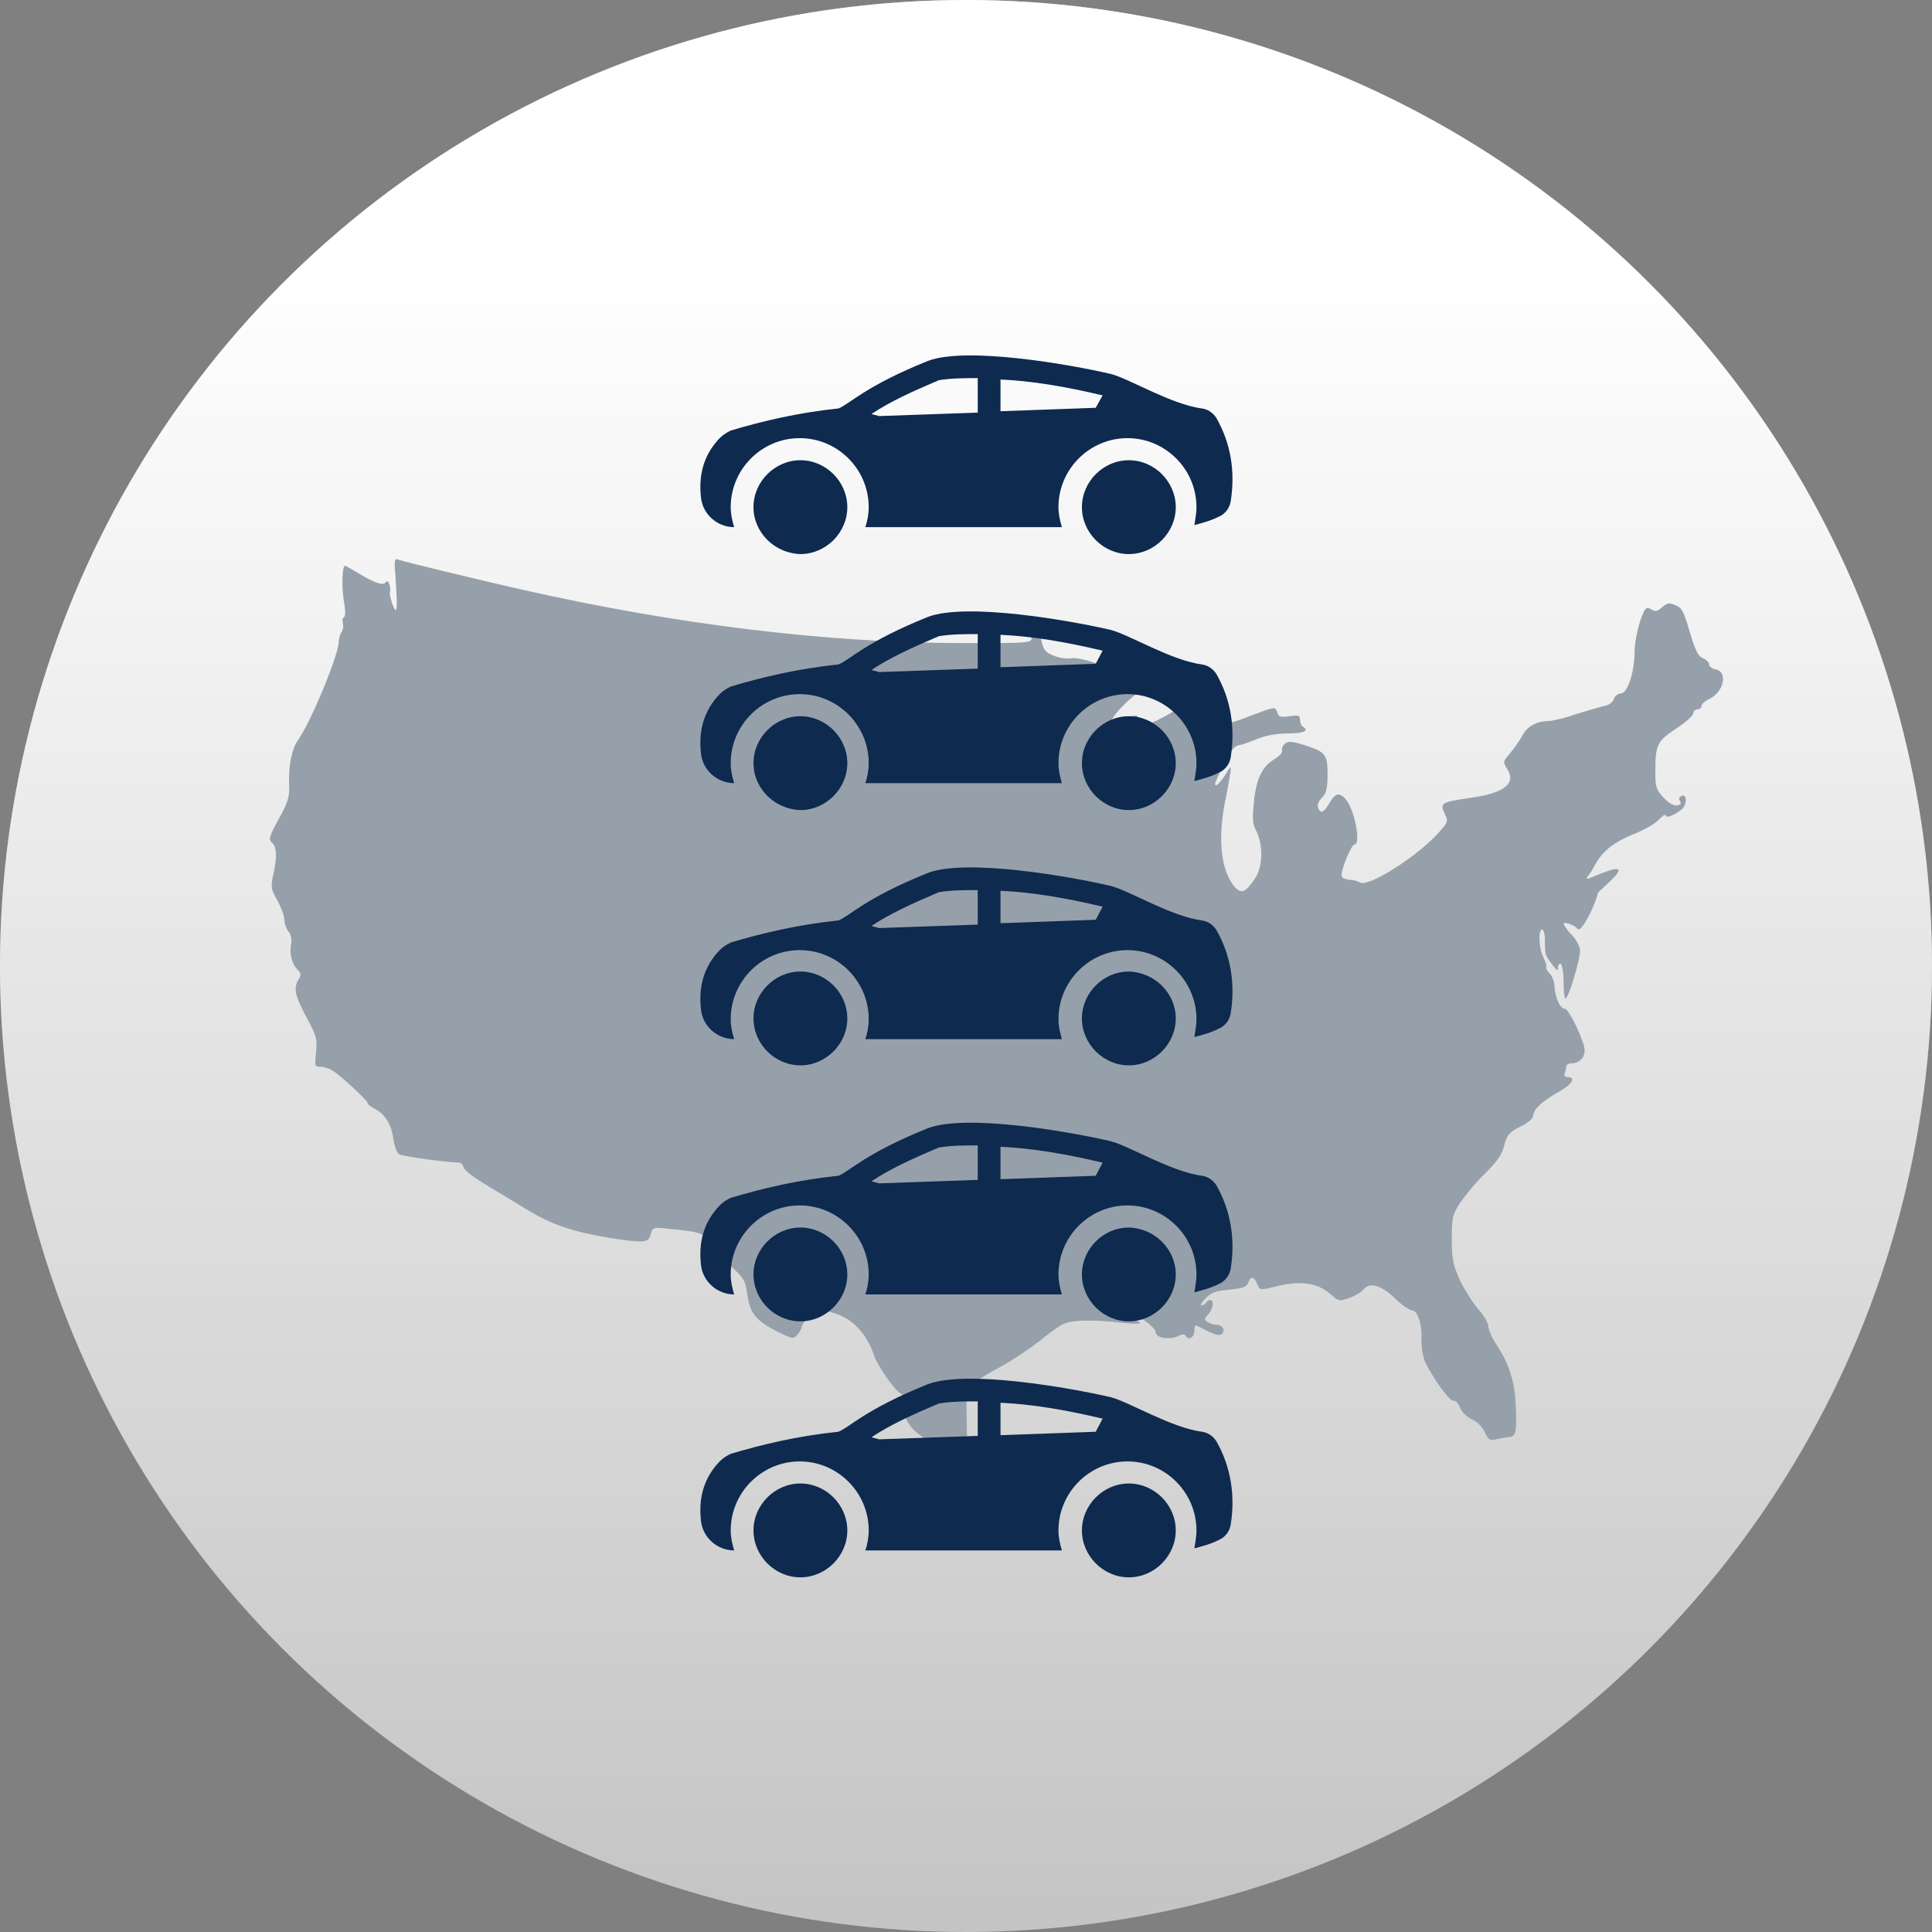 <?xml version="1.0" encoding="UTF-8"?>
<!-- Generator: Adobe Illustrator 27.5.0, SVG Export Plug-In . SVG Version: 6.00 Build 0)  -->
<svg xmlns="http://www.w3.org/2000/svg" xmlns:xlink="http://www.w3.org/1999/xlink" version="1.1" id="Layer_1" x="0px" y="0px" viewBox="0 0 280 280" style="enable-background:new 0 0 280 280;" xml:space="preserve">
<rect x="0" y="0" width="280" height="280" fill="#808080" stroke="none"/>
<style type="text/css">
	.st0{fill:#C4C4C4;}
	.st1{fill:url(#SVGID_1_);}
	.st2{fill:#96A0AA;}
	.st3{fill:#0E2A4F;}
</style>
<g>
	<circle class="st0" cx="140" cy="140" r="140"></circle>
	
		<linearGradient id="SVGID_1_" gradientUnits="userSpaceOnUse" x1="140" y1="-516" x2="140" y2="-796" gradientTransform="matrix(1 0 0 -1 0 -516)">
		<stop offset="0.135" style="stop-color:#FFFFFF"></stop>
		<stop offset="1" style="stop-color:#FFFFFF;stop-opacity:0"></stop>
	</linearGradient>
	<circle class="st1" cx="140" cy="140" r="140"></circle>
</g>
<path class="st2" d="M137.6,210c-4.5-1.4-6.7-3.5-6.7-6.4c0-0.8-0.1-1.5-0.3-1.6c-0.8-0.3-3.4-4-3.9-5.5c-1.3-3.8-3.7-5.9-7-6.5  c-1.3-0.2-1.6-0.1-2.5,0.8c-0.6,0.6-1,1.3-1,1.5s-0.3,0.7-0.6,1.1c-0.6,0.7-0.7,0.7-2.9-0.4c-3.2-1.6-4-2.7-4.4-5.4  c-0.3-2.1-0.5-2.4-2.5-4.2c-1.2-1.1-2.6-2.5-3-3.3c-0.9-1.4-1.3-1.6-5.8-2c-2.4-0.3-2.4-0.2-2.7,0.8c-0.3,1.2-0.9,1.3-6,0.5  c-5.3-0.9-8.4-1.9-12.1-4.2c-1.8-1.1-4.6-2.8-6.1-3.7s-2.8-1.9-2.9-2.3c-0.1-0.4-0.4-0.7-0.6-0.7c-1.5,0-8.2-0.9-8.7-1.2  c-0.4-0.2-0.7-1.1-0.9-2.2c-0.2-2-1.2-3.7-2.7-4.4c-0.5-0.3-1-0.6-1-0.8c0-0.4-4.1-4.2-5.2-4.8c-0.5-0.3-1.3-0.5-1.7-0.5  c-0.8,0-0.8-0.1-0.6-2.1c0.2-1.9,0.1-2.3-1.4-5.1c-1.7-3.2-1.9-4.2-1.1-5.5c0.4-0.6,0.3-0.9-0.2-1.4c-0.8-0.8-1.2-2.3-0.9-3.7  c0.1-0.6,0-1.4-0.4-1.8c-0.3-0.4-0.6-1.2-0.6-1.8c0-0.5-0.5-1.8-1-2.7c-0.9-1.6-1-1.9-0.6-3.7c0.6-2.7,0.5-4.1-0.2-4.7  c-0.5-0.4-0.4-0.9,1-3.4c1.3-2.4,1.6-3.2,1.5-5c-0.1-2.8,0.4-5.1,1.2-6.3c2-2.8,6.1-12.8,6-14.5c0-0.4,0.2-1,0.4-1.3  s0.3-0.8,0.2-1.2c-0.1-0.4-0.1-0.8,0.1-0.9c0.3-0.2,0.3-1,0-2.6C49.5,84.8,49.6,82,50,82c0.1,0,1,0.5,2,1.1c2.3,1.4,3.5,1.8,3.9,1.3  c0.4-0.6,0.8,0.8,0.6,1.5c-0.1,0.3,0.5,2.3,0.8,2.5c0.4,0.2,0.1-3.3,0-5.1c-0.2-2.1-0.1-2.4,0.4-2.2c0.8,0.3,12,3,17.7,4.3  c23,5.2,44.7,7.8,64.5,7.8c9.4,0,9.6,0,9.6-0.8c0-1.4,1.1-0.9,1.5,0.7c0.3,1.2,0.6,1.5,1.9,2c0.8,0.3,1.9,0.4,2.4,0.3  c0.9-0.2,5.1,1,5.9,1.8c0.5,0.5,1.7,0.6,2.6,0.1c0.8-0.4,4.8,0.3,4.8,0.8c0,0.2-0.9,0.7-2.1,1.3c-2,0.9-5.9,4.7-5.3,5.3  c0.1,0.1,0.9-0.1,1.6-0.4c1.8-0.8,2.2-0.8,2.1,0c-0.1,0.4,0.2,0.7,0.5,0.8c1,0.2,5.5-2.2,6.9-3.7c0.7-0.8,1.7-1.4,2.2-1.4  c0.9,0,0.9,0-0.2,1.3l-1.1,1.3l1.3,0.3c0.7,0.2,1.6,0.6,2,1.1c0.9,1.1,1.3,1.1,5.1-0.4c3.2-1.2,3.2-1.2,3.5-0.4  c0.2,0.7,0.4,0.8,1.8,0.6c1.3-0.2,1.5-0.1,1.5,0.5c0,0.4,0.2,0.9,0.4,1c1,0.6,0.2,1-2.2,1c-1.7,0-3.2,0.3-4.4,0.8  c-1,0.4-2.3,0.9-2.7,0.9c-0.6,0.1-1.2,0.9-2.1,2.7c-0.7,1.4-1.3,2.7-1.3,2.9c0,0.6,0.8-0.2,1.6-1.5c0.9-1.5,0.9-1.4,0,3.3  c-1.3,6.1-0.8,10.6,1.2,13.1c1,1.1,1.6,0.9,3-1.2c1.1-1.6,1.2-4.8,0.2-6.8c-0.6-1.1-0.6-1.9-0.4-4c0.3-3.5,1.2-5.4,2.9-6.4  c0.8-0.5,1.3-1,1.2-1.3s0.1-0.7,0.4-1c0.5-0.4,1-0.4,2.9,0.2c3.1,1,3.3,1.4,3.3,4.3c0,2-0.2,2.7-0.8,3.3c-0.5,0.5-0.7,1-0.6,1.4  c0.4,1,0.8,0.8,1.6-0.5c0.9-1.6,1.5-1.7,2.4-0.7c1.3,1.4,2.3,6.6,1.3,6.6c-0.5,0-2.2,4.2-1.8,4.7c0.1,0.2,0.7,0.4,1.1,0.4  c0.5,0,1.1,0.2,1.5,0.4c1.1,0.7,7.6-3.3,10.9-6.7c1.8-1.9,1.9-2.1,1.5-3c-0.9-1.9-0.8-1.9,3.8-2.6c4.8-0.7,6.5-2.1,5.1-4.2  c-0.6-1-0.6-1,0.5-2.3c0.6-0.7,1.4-1.9,1.8-2.6c0.7-1.3,2.1-2,3.7-2c0.5,0,2.3-0.4,4-1c1.7-0.5,3.6-1.1,4.2-1.2s1.2-0.6,1.3-1  s0.6-0.8,1-0.8c1,0,2-3.2,2-6.1c0-1.2,0.4-3.1,0.8-4.4c0.7-2,0.9-2.1,1.6-1.7c0.6,0.4,0.9,0.3,1.6-0.3c0.7-0.6,1-0.7,1.9-0.3  c1,0.4,1.2,0.9,2.1,3.9c0.8,2.7,1.2,3.5,1.9,3.8c0.5,0.2,0.9,0.6,0.9,0.9s0.4,0.6,0.9,0.7c1.9,0.3,1.2,3.4-0.9,4.3  c-0.6,0.3-1.1,0.7-1.1,1s-0.3,0.5-0.6,0.5s-0.6,0.3-0.6,0.6s-1.1,1.3-2.5,2.2c-2.7,1.8-3,2.3-3,6.2c0,2.2,0.1,2.6,1.1,3.7  c1.1,1.2,2,1.5,2.6,1c-0.1-0.6-0.6-0.8,0.2-1.2c0.7,0,0.6,0.9,0.3,1.5c-0.3,0.8-2.7,2-2.7,1.4c0-0.3-0.4,0-0.9,0.5  c-0.5,0.6-2.2,1.6-4,2.3c-3.6,1.5-4.7,3.1-5.6,4.8c-0.5,1.1-1.8,2-0.1,1.3c7.9-3.4,1,1.8,0.8,2.3c-0.5,2-2.5,6-3,5.2  c-0.3-0.5-2-1.1-2-0.7c0,0.1,0.5,0.9,1.2,1.6s1.2,1.8,1.2,2.3c0,1.3-1.7,6.9-2.1,6.9c-0.2,0-0.3-1.1-0.3-2.4s-0.2-2.5-0.4-2.6  s-0.4,0.1-0.4,0.5c0,0.6-0.2,0.5-0.9-0.5c-1-1.3-1-1.3-1-3.5c0-0.8-0.2-1.5-0.4-1.5c-0.6,0-0.5,2.8,0.2,4.1c0.3,0.6,0.5,1.2,0.4,1.4  c-0.1,0.1,0.1,0.5,0.5,0.9s0.7,1.3,0.7,2c0.1,1.5,0.8,3.1,1.5,3.1c0.5,0,2.4,3.8,2.8,5.6c0.3,1.2-0.6,2.3-1.8,2.3  c-0.4,0-0.8,0.2-0.8,0.4s-0.1,0.6-0.2,1c-0.2,0.4,0,0.6,0.4,0.6c1.3,0,0.6,1.1-1.4,2.2c-2.3,1.3-3.6,2.5-3.6,3.4  c0,0.4-0.7,1-1.9,1.6c-1.6,0.8-1.9,1.2-2.3,2.7c-0.3,1.3-1,2.3-2.7,4c-1.3,1.2-2.9,3.2-3.6,4.2c-1.2,1.8-1.3,2.2-1.3,5.4  c0,3,0.2,3.7,1.2,6c0.7,1.4,1.9,3.3,2.7,4.2s1.4,2,1.4,2.4c0,0.5,0.5,1.7,1.2,2.7c2,3.1,2.7,5.7,2.8,9.4c0.1,3.5,0,3.9-1.2,4  c-0.4,0-1.1,0.2-1.7,0.3c-0.8,0.2-1.1,0.1-1.6-1c-0.3-0.7-1.1-1.6-1.9-1.9c-0.7-0.3-1.5-1.1-1.7-1.7s-0.7-1.1-1-1  c-0.5,0.1-2.9-3.2-4-5.5c-0.4-0.8-0.6-2.2-0.6-3.4c0.1-2.4-0.6-4.2-1.4-4.2c-0.3,0-1.5-0.8-2.5-1.8c-2-1.9-3.7-2.3-4.5-1.2  c-0.2,0.3-1.2,0.9-2,1.2c-1.5,0.5-1.6,0.5-2.6-0.4c-2-1.8-4.5-2.2-8.3-1.2c-2.1,0.5-2.1,0.5-2.5-0.4c-0.4-1.1-1-1.2-1.3-0.2  c-0.2,0.6-0.7,0.8-2.7,1s-2.7,0.4-3.5,1.3c-0.6,0.6-0.8,1-0.6,1s0.6-0.2,0.7-0.4c0.1-0.2,0.4-0.4,0.6-0.4c0.6,0,0.4,1.3-0.3,2.1  c-0.6,0.6-0.6,0.8-0.1,1.1c0.3,0.2,0.9,0.4,1.3,0.4c0.9,0,1.3,0.8,0.8,1.3c-0.3,0.3-0.8,0.2-1.9-0.3c-0.8-0.4-1.6-0.8-1.8-0.9  c-0.2-0.1-0.3,0.2-0.3,0.7c0,1-0.8,1.5-1.2,0.9c-0.2-0.4-0.5-0.4-1.3,0c-1.2,0.5-3.1,0.2-3.1-0.6c0-0.6-2.1-2.3-3-2.3  c-0.3,0-0.6,0.2-0.6,0.4s0.1,0.3,0.3,0.2s0.6,0,0.9,0.2c0.4,0.3-0.5,0.3-2.6,0.1c-4.5-0.5-7.4-0.4-8.6,0.3c-0.6,0.3-2.1,1.4-3.3,2.4  c-1.3,1-3.9,2.8-6,3.9c-2,1.1-3.9,2.3-4.2,2.6c-0.3,0.4-0.4,1.9-0.3,5.2c0.1,2.9,0,4.6-0.3,4.5C140,210.8,138.8,210.4,137.6,210z"></path>
<g>
	<g>
		<g>
			<path class="st3" d="M176.3,60.6c-0.5-0.8-1.3-1.3-2.1-1.4c-4.5-0.6-10.5-4.3-13.2-5c-6-1.4-20.9-4-26.5-1.9     c-9.2,3.7-11.4,6.3-13,6.9c-5.8,0.6-10.9,1.8-15.6,3.2c-0.6,0.3-1.1,0.6-1.6,1.1c-2.3,2.4-3.1,5.3-2.7,8.7     c0.3,2.4,2.4,4.2,4.8,4.2c-0.3-1-0.5-1.9-0.5-2.9c0-5.5,4.5-10,10-10s10,4.5,10,10c0,1-0.2,2.1-0.5,2.9h28.5     c-0.3-1-0.5-1.9-0.5-2.9c0-5.5,4.5-10,10-10s10,4.5,10,10c0,1-0.2,1.8-0.3,2.6c1.1-0.3,2.4-0.6,3.9-1.4c0.8-0.5,1.3-1.3,1.4-2.3     C179,68.3,178.4,64.3,176.3,60.6L176.3,60.6z M141.7,59.8l-14.3,0.5l-1.1-0.3c2.7-1.8,5.8-3.2,9.3-4.7c0.2,0,0.3-0.2,0.5-0.2     c1.8-0.3,3.7-0.3,5.6-0.3V59.8z M158.8,59.1L145,59.6V55c4.5,0.2,9.3,1,14.8,2.3L158.8,59.1z"></path>
		</g>
		<path class="st3" d="M109.2,73.5c0-3.7,3.1-6.8,6.8-6.8c3.7,0,6.8,3.1,6.8,6.8c0,3.7-3.1,6.8-6.8,6.8    C112.3,80.2,109.2,77.2,109.2,73.5z"></path>
		<path class="st3" d="M170.4,73.5c0,3.7-3.1,6.8-6.8,6.8s-6.8-3.1-6.8-6.8c0-3.7,3.1-6.8,6.8-6.8C167.3,66.7,170.4,69.8,170.4,73.5    z"></path>
	</g>
	<g>
		<g>
			<path class="st3" d="M176.3,97.7c-0.5-0.8-1.3-1.3-2.1-1.4c-4.5-0.6-10.5-4.3-13.2-5c-6-1.4-20.9-4-26.5-1.9     c-9.2,3.7-11.4,6.3-13,6.9c-5.8,0.6-10.9,1.8-15.6,3.2c-0.6,0.3-1.1,0.6-1.6,1.1c-2.3,2.4-3.1,5.3-2.7,8.7     c0.3,2.4,2.4,4.2,4.8,4.2c-0.3-1-0.5-1.9-0.5-2.9c0-5.5,4.5-10,10-10s10,4.5,10,10c0,1-0.2,2.1-0.5,2.9h28.5     c-0.3-1-0.5-1.9-0.5-2.9c0-5.5,4.5-10,10-10s10,4.5,10,10c0,1-0.2,1.8-0.3,2.6c1.1-0.3,2.4-0.6,3.9-1.4c0.8-0.5,1.3-1.3,1.4-2.3     C179,105.4,178.4,101.4,176.3,97.7L176.3,97.7z M141.7,96.9l-14.3,0.5l-1.1-0.3c2.7-1.8,5.8-3.2,9.3-4.7c0.2,0,0.3-0.2,0.5-0.2     c1.8-0.3,3.7-0.3,5.6-0.3V96.9z M158.8,96.2L145,96.7V92c4.5,0.2,9.3,1,14.8,2.3L158.8,96.2z"></path>
		</g>
		<path class="st3" d="M109.2,110.6c0-3.7,3.1-6.8,6.8-6.8c3.7,0,6.8,3.1,6.8,6.8c0,3.7-3.1,6.8-6.8,6.8    C112.3,117.3,109.2,114.3,109.2,110.6z"></path>
		<path class="st3" d="M170.4,110.6c0,3.7-3.1,6.8-6.8,6.8s-6.8-3.1-6.8-6.8c0-3.7,3.1-6.8,6.8-6.8    C167.3,103.8,170.4,106.9,170.4,110.6z"></path>
	</g>
	<g>
		<g>
			<path class="st3" d="M176.3,134.8c-0.5-0.8-1.3-1.3-2.1-1.4c-4.5-0.6-10.5-4.3-13.2-5c-6-1.4-20.9-4-26.5-1.9     c-9.2,3.7-11.4,6.3-13,6.9c-5.8,0.6-10.9,1.8-15.6,3.2c-0.6,0.3-1.1,0.6-1.6,1.1c-2.3,2.4-3.1,5.3-2.7,8.7     c0.3,2.4,2.4,4.2,4.8,4.2c-0.3-1-0.5-1.9-0.5-2.9c0-5.5,4.5-10,10-10s10,4.5,10,10c0,1-0.2,2.1-0.5,2.9h28.5     c-0.3-1-0.5-1.9-0.5-2.9c0-5.5,4.5-10,10-10s10,4.5,10,10c0,1-0.2,1.8-0.3,2.6c1.1-0.3,2.4-0.6,3.9-1.4c0.8-0.5,1.3-1.3,1.4-2.3     C179,142.5,178.4,138.5,176.3,134.8L176.3,134.8z M141.7,134l-14.3,0.5l-1.1-0.3c2.7-1.8,5.8-3.2,9.3-4.7c0.2,0,0.3-0.2,0.5-0.2     c1.8-0.3,3.7-0.3,5.6-0.3V134z M158.8,133.3l-13.8,0.5v-4.7c4.5,0.2,9.3,1,14.8,2.3L158.8,133.3z"></path>
		</g>
		<path class="st3" d="M109.2,147.6c0-3.7,3.1-6.8,6.8-6.8c3.7,0,6.8,3.1,6.8,6.8s-3.1,6.8-6.8,6.8    C112.3,154.4,109.2,151.3,109.2,147.6z"></path>
		<path class="st3" d="M170.4,147.6c0,3.7-3.1,6.8-6.8,6.8s-6.8-3.1-6.8-6.8s3.1-6.8,6.8-6.8C167.3,140.9,170.4,143.9,170.4,147.6z"></path>
	</g>
	<g>
		<g>
			<path class="st3" d="M176.3,171.8c-0.5-0.8-1.3-1.3-2.1-1.4c-4.5-0.6-10.5-4.3-13.2-5c-6-1.4-20.9-4-26.5-1.9     c-9.2,3.7-11.4,6.3-13,6.9c-5.8,0.6-10.9,1.8-15.6,3.2c-0.6,0.3-1.1,0.6-1.6,1.1c-2.3,2.4-3.1,5.3-2.7,8.7     c0.3,2.4,2.4,4.2,4.8,4.2c-0.3-1-0.5-1.9-0.5-2.9c0-5.5,4.5-10,10-10s10,4.5,10,10c0,1-0.2,2.1-0.5,2.9h28.5     c-0.3-1-0.5-1.9-0.5-2.9c0-5.5,4.5-10,10-10s10,4.5,10,10c0,1-0.2,1.8-0.3,2.6c1.1-0.3,2.4-0.6,3.9-1.4c0.8-0.5,1.3-1.3,1.4-2.3     C179,179.6,178.4,175.5,176.3,171.8L176.3,171.8z M141.7,171l-14.3,0.5l-1.1-0.3c2.7-1.8,5.8-3.2,9.3-4.7c0.2,0,0.3-0.2,0.5-0.2     c1.8-0.3,3.7-0.3,5.6-0.3V171z M158.8,170.4l-13.8,0.5v-4.7c4.5,0.2,9.3,1,14.8,2.3L158.8,170.4z"></path>
		</g>
		<path class="st3" d="M109.2,184.7c0-3.7,3.1-6.8,6.8-6.8c3.7,0,6.8,3.1,6.8,6.8s-3.1,6.8-6.8,6.8    C112.3,191.5,109.2,188.4,109.2,184.7z"></path>
		<path class="st3" d="M170.4,184.7c0,3.7-3.1,6.8-6.8,6.8s-6.8-3.1-6.8-6.8s3.1-6.8,6.8-6.8C167.3,178,170.4,181,170.4,184.7z"></path>
	</g>
	<g>
		<g>
			<path class="st3" d="M176.3,208.9c-0.5-0.8-1.3-1.3-2.1-1.4c-4.5-0.6-10.5-4.3-13.2-5c-6-1.4-20.9-4-26.5-1.9     c-9.2,3.7-11.4,6.3-13,6.9c-5.8,0.6-10.9,1.8-15.6,3.2c-0.6,0.3-1.1,0.6-1.6,1.1c-2.3,2.4-3.1,5.3-2.7,8.7     c0.3,2.4,2.4,4.2,4.8,4.2c-0.3-1-0.5-1.9-0.5-2.9c0-5.5,4.5-10,10-10s10,4.5,10,10c0,1-0.2,2.1-0.5,2.9h28.5     c-0.3-1-0.5-1.9-0.5-2.9c0-5.5,4.5-10,10-10s10,4.5,10,10c0,1-0.2,1.8-0.3,2.6c1.1-0.3,2.4-0.6,3.9-1.4c0.8-0.5,1.3-1.3,1.4-2.3     C179,216.7,178.4,212.6,176.3,208.9L176.3,208.9z M141.7,208.1l-14.3,0.5l-1.1-0.3c2.7-1.8,5.8-3.2,9.3-4.7     c0.2,0,0.3-0.2,0.5-0.2c1.8-0.3,3.7-0.3,5.6-0.3V208.1z M158.8,207.5L145,208v-4.7c4.5,0.2,9.3,1,14.8,2.3L158.8,207.5z"></path>
		</g>
		<path class="st3" d="M109.2,221.8c0-3.7,3.1-6.8,6.8-6.8c3.7,0,6.8,3.1,6.8,6.8s-3.1,6.8-6.8,6.8    C112.3,228.6,109.2,225.5,109.2,221.8z"></path>
		<path class="st3" d="M170.4,221.8c0,3.7-3.1,6.8-6.8,6.8s-6.8-3.1-6.8-6.8s3.1-6.8,6.8-6.8C167.3,215,170.4,218.1,170.4,221.8z"></path>
	</g>
</g>
</svg>

